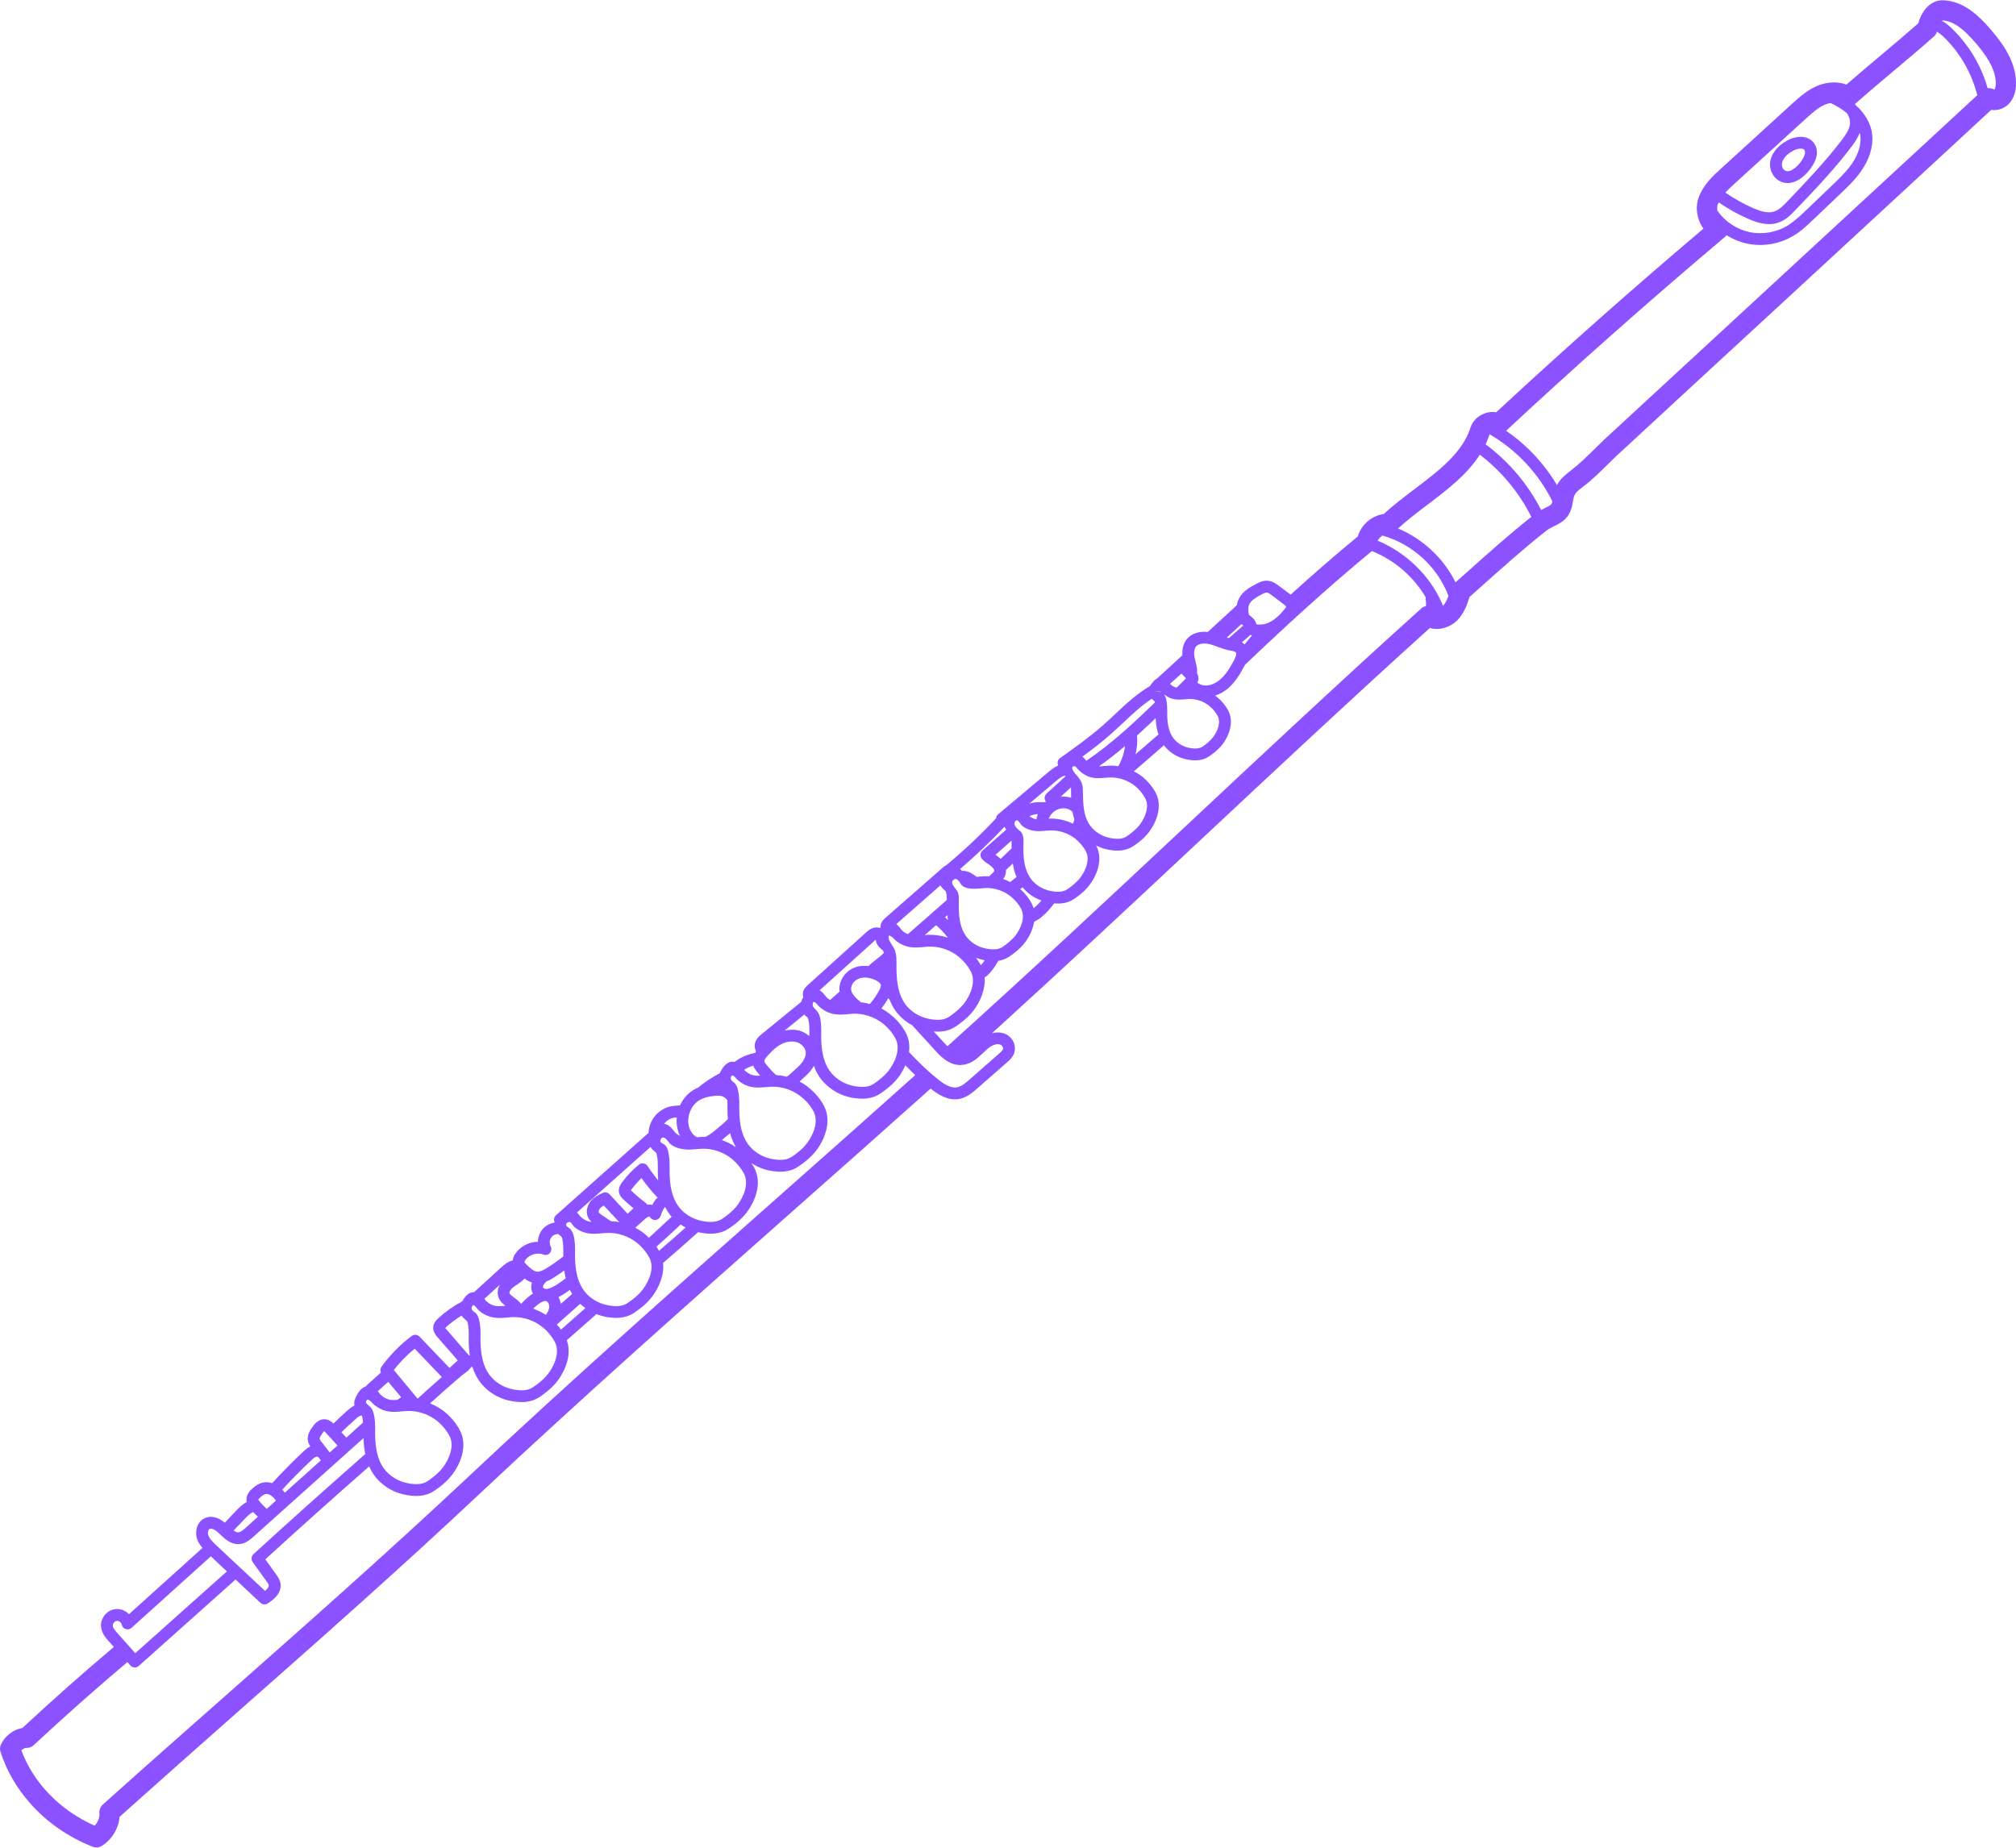 <?xml version="1.0" encoding="UTF-8" standalone="no"?><svg xmlns="http://www.w3.org/2000/svg" xmlns:xlink="http://www.w3.org/1999/xlink" fill="#8c52ff" height="110" preserveAspectRatio="xMidYMid meet" version="1" viewBox="4.0 9.0 120.0 110.0" width="120" zoomAndPan="magnify"><g id="change1_1"><path d="M 110.902 18.949 C 111.066 18.805 111.211 18.629 111.316 18.441 C 111.391 18.312 111.43 18.203 111.441 18.113 C 111.445 18.035 111.434 17.961 111.395 17.918 C 111.395 17.918 111.395 17.918 111.395 17.914 C 111.324 17.836 111.133 17.824 110.934 17.887 C 110.629 17.992 110.25 18.254 110.113 18.57 C 110.043 18.719 110.047 18.863 110.113 19.008 C 110.16 19.102 110.262 19.172 110.363 19.191 C 110.566 19.215 110.789 19.051 110.902 18.949 Z M 111.93 18.789 C 111.781 19.047 111.598 19.273 111.371 19.477 C 111.012 19.797 110.625 19.938 110.262 19.887 C 110.02 19.852 109.797 19.727 109.637 19.547 C 109.574 19.477 109.52 19.395 109.48 19.309 C 109.32 18.98 109.32 18.633 109.469 18.289 C 109.699 17.758 110.262 17.367 110.715 17.223 C 111.195 17.066 111.656 17.152 111.922 17.449 C 111.922 17.449 111.926 17.453 111.93 17.461 C 112.094 17.648 112.172 17.914 112.145 18.188 C 112.121 18.383 112.055 18.57 111.93 18.789"/><path d="M 72.742 50.129 L 73.086 50.207 C 73.086 50.199 73.086 50.191 73.086 50.18 Z M 68.664 54.289 C 70.141 53.297 71.461 52.059 72.734 50.832 C 72.734 50.82 72.738 50.805 72.73 50.789 C 72.723 50.758 72.719 50.742 72.719 50.742 C 72.707 50.73 72.691 50.719 72.664 50.699 C 72.641 50.676 72.602 50.645 72.562 50.598 C 71.953 50.996 71.414 51.504 70.852 52.031 C 70.605 52.258 70.367 52.484 70.117 52.707 C 69.578 53.18 69.012 53.621 68.43 54.043 C 68.527 54.121 68.605 54.219 68.66 54.289 C 68.66 54.289 68.66 54.289 68.664 54.289 Z M 77.156 46.984 L 78.004 46.238 C 77.93 46.18 77.895 46.164 77.883 46.156 C 77.891 46.164 77.867 46.184 77.852 46.195 L 77.023 46.953 C 77.066 46.969 77.113 46.977 77.156 46.984 Z M 66.199 56.75 C 66.223 56.746 66.25 56.738 66.266 56.73 C 66.219 56.684 66.191 56.621 66.184 56.555 C 66.168 56.438 66.211 56.324 66.293 56.246 L 67.422 55.215 C 67.41 55.203 67.398 55.191 67.395 55.176 C 67.223 55.203 67.055 55.332 66.859 55.5 L 65.266 56.844 C 65.438 56.789 65.621 56.758 65.805 56.754 C 65.855 56.75 65.914 56.754 65.969 56.754 C 66.043 56.758 66.121 56.762 66.199 56.75 Z M 74.039 49.934 C 74.23 49.754 74.414 49.574 74.594 49.383 L 74.328 49.098 L 73.648 49.703 C 73.664 49.723 73.676 49.746 73.695 49.758 C 73.805 49.855 73.922 49.91 74.039 49.934 Z M 44.48 76.625 C 44.461 76.59 44.434 76.551 44.414 76.508 C 44.387 76.434 44.371 76.359 44.352 76.285 C 44.281 76.039 44.258 75.781 44.281 75.527 C 44.242 75.527 44.199 75.531 44.156 75.535 C 43.906 75.566 43.684 75.707 43.527 75.902 C 43.805 75.934 43.988 76.172 44.105 76.32 C 44.141 76.363 44.172 76.41 44.203 76.434 C 44.203 76.434 44.203 76.434 44.207 76.441 C 44.293 76.516 44.387 76.582 44.48 76.625 Z M 56.148 66.125 C 56.309 66.004 56.48 65.867 56.605 65.734 C 56.605 65.727 56.602 65.715 56.602 65.707 C 56.574 65.598 56.574 65.598 56.465 65.508 C 56.363 65.422 56.152 65.238 56.129 64.949 C 56.105 64.969 56.07 64.988 56.027 65.031 L 52.789 67.953 C 52.938 68.043 53.051 68.184 53.129 68.281 C 53.164 68.328 53.195 68.371 53.23 68.402 C 53.285 68.453 53.348 68.492 53.414 68.527 L 53.973 68.035 C 53.895 67.469 54.242 66.867 54.82 66.621 C 55.082 66.508 55.383 66.477 55.691 66.512 L 55.852 66.367 C 55.938 66.293 56.039 66.211 56.148 66.125 Z M 65.672 57.77 C 65.68 57.77 65.691 57.766 65.699 57.77 C 65.707 57.723 65.703 57.676 65.719 57.629 C 65.734 57.574 65.758 57.52 65.781 57.465 C 65.609 57.469 65.441 57.516 65.277 57.59 C 65.406 57.684 65.535 57.75 65.672 57.77 Z M 58.043 64.613 L 60.359 62.578 C 60.359 62.422 60.348 62.27 60.316 62.133 C 60.297 62.055 60.297 62.055 60.215 61.984 C 60.156 61.938 60.051 61.844 59.977 61.707 L 57.352 64.012 C 57.465 64.098 57.547 64.207 57.613 64.289 C 57.648 64.336 57.68 64.379 57.715 64.41 C 57.816 64.5 57.926 64.566 58.043 64.613 Z M 24.613 94.586 L 25.609 93.688 C 25.605 93.633 25.598 93.574 25.59 93.512 C 25.582 93.457 25.578 93.402 25.566 93.352 C 25.559 93.32 25.551 93.297 25.543 93.277 C 25.527 93.277 25.504 93.273 25.484 93.273 C 25.379 93.289 25.262 93.395 25.137 93.508 C 24.887 93.727 24.645 93.957 24.406 94.184 C 24.379 94.215 24.352 94.238 24.324 94.266 C 24.422 94.371 24.516 94.477 24.613 94.586 Z M 23.625 95.469 L 24.09 95.055 C 23.855 94.801 23.629 94.543 23.391 94.293 C 23.371 94.27 23.32 94.215 23.289 94.195 C 23.293 94.207 23.246 94.246 23.164 94.367 C 23.109 94.445 23.016 94.582 23.027 94.645 C 23.031 94.695 23.102 94.793 23.152 94.855 Z M 20.953 97.863 L 22.48 96.496 L 23.102 95.938 L 22.93 95.727 C 22.891 95.715 22.848 95.715 22.809 95.727 C 22.73 95.75 22.645 95.832 22.566 95.902 C 22.055 96.379 21.559 96.875 21.074 97.387 C 20.984 97.48 20.891 97.582 20.801 97.684 C 20.844 97.727 20.887 97.77 20.918 97.816 C 20.93 97.832 20.941 97.848 20.953 97.863 Z M 19.879 98.828 L 20.426 98.336 C 20.406 98.312 20.391 98.281 20.367 98.258 C 20.215 98.062 19.988 97.902 19.797 97.945 C 19.699 97.973 19.586 98.059 19.496 98.141 C 19.395 98.23 19.375 98.266 19.375 98.273 C 19.379 98.277 19.391 98.312 19.469 98.406 C 19.59 98.559 19.73 98.695 19.879 98.828 Z M 18.629 99.949 L 19.352 99.297 C 19.316 99.262 19.277 99.23 19.238 99.188 C 19.184 99.133 19.117 99.074 19.066 99.016 C 18.883 99.098 18.715 99.266 18.574 99.418 L 18.234 99.773 L 17.906 100.113 C 18.008 100.184 18.102 100.23 18.191 100.223 C 18.324 100.215 18.473 100.086 18.629 99.949 Z M 63.555 60.137 L 64.219 59.504 L 64.211 59.406 C 64.215 59.281 64.215 59.16 64.211 59.043 L 63.258 59.887 C 63.344 59.945 63.426 60.008 63.5 60.074 C 63.523 60.09 63.539 60.117 63.555 60.137 Z M 67.758 56.492 C 67.762 56.465 67.754 56.441 67.754 56.414 L 67.754 56.262 C 67.754 56.125 67.754 55.996 67.746 55.875 L 67.137 56.434 C 67.348 56.41 67.562 56.43 67.758 56.492 Z M 34.086 86.738 C 33.91 86.605 33.723 86.434 33.656 86.176 C 33.59 85.941 33.629 85.699 33.758 85.477 L 32.832 86.324 C 32.84 86.332 32.844 86.336 32.852 86.344 C 32.883 86.391 32.918 86.434 32.953 86.465 C 33.129 86.625 33.324 86.719 33.527 86.75 C 33.703 86.773 33.887 86.754 34.086 86.738 Z M 49.25 73.035 C 49.195 72.977 49.141 72.914 49.098 72.855 C 49 72.742 48.895 72.602 48.836 72.438 C 48.648 72.496 48.469 72.574 48.297 72.688 C 48.316 72.707 48.332 72.73 48.352 72.746 C 48.527 72.906 48.727 73.004 48.93 73.031 C 49.031 73.047 49.145 73.043 49.25 73.035 Z M 78.078 47.367 C 78.227 47.188 78.375 47.008 78.523 46.828 C 78.488 46.82 78.457 46.809 78.43 46.797 L 77.93 47.234 C 77.984 47.273 78.035 47.316 78.078 47.367 Z M 79.41 46.113 C 79.859 45.949 80.219 45.559 80.453 45.277 C 80.539 45.172 80.555 45.133 80.559 45.117 C 80.555 45.113 80.551 45.102 80.531 45.082 C 80.508 45.055 80.461 45.008 80.367 44.941 L 79.688 44.426 C 79.602 44.359 79.492 44.285 79.418 44.277 C 79.328 44.266 79.176 44.344 79.066 44.402 C 78.758 44.57 78.496 44.727 78.375 44.949 C 78.289 45.105 78.289 45.367 78.34 45.605 C 78.445 45.676 78.523 45.75 78.57 45.793 C 78.621 45.844 78.754 45.977 78.781 46.168 C 78.973 46.199 79.219 46.184 79.41 46.113 Z M 27.641 92.34 L 27.879 92.184 L 27.109 91.262 L 26.488 91.824 C 26.523 91.863 26.555 91.898 26.578 91.934 C 26.609 91.977 26.645 92.023 26.676 92.051 C 26.852 92.211 27.051 92.305 27.254 92.34 C 27.375 92.352 27.508 92.348 27.641 92.34 Z M 52.148 70.664 L 52.18 70.637 L 52.176 70.535 C 52.18 70.238 52.18 69.957 52.117 69.703 C 52.09 69.594 52.09 69.594 51.98 69.5 C 51.953 69.477 51.914 69.449 51.871 69.402 L 50.707 70.352 C 51.016 70.289 51.324 70.281 51.605 70.363 C 51.812 70.422 51.992 70.535 52.148 70.664 Z M 62.859 61.176 C 62.918 61.133 62.973 61.082 63.027 61.031 C 63.086 60.977 63.16 60.902 63.18 60.852 C 63.195 60.805 63.145 60.695 63.031 60.598 C 62.969 60.543 62.895 60.488 62.82 60.438 C 62.707 60.359 62.574 60.266 62.461 60.145 C 62.395 60.078 62.359 59.988 62.363 59.891 C 62.363 59.797 62.406 59.707 62.48 59.637 L 63.895 58.387 C 63.852 58.336 63.82 58.277 63.789 58.215 C 62.965 59.102 62.078 59.941 61.156 60.727 C 61.191 60.766 61.227 60.809 61.254 60.844 C 61.594 60.824 61.855 61 62.074 61.156 C 62.094 61.172 62.117 61.188 62.137 61.203 C 62.199 61.195 62.262 61.191 62.324 61.184 C 62.422 61.176 62.523 61.168 62.629 61.164 C 62.707 61.16 62.781 61.172 62.859 61.176 Z M 70.016 54.582 C 70.195 54.574 70.383 54.586 70.566 54.613 C 70.777 54.246 70.91 53.836 70.965 53.414 C 70.465 53.84 69.949 54.246 69.414 54.625 C 69.512 54.621 69.609 54.613 69.711 54.605 C 69.816 54.594 69.914 54.586 70.016 54.582 Z M 60.25 63.609 C 60.312 63.66 60.367 63.711 60.426 63.77 C 60.41 63.676 60.402 63.582 60.395 63.48 Z M 71.594 53.902 L 72.957 52.723 C 72.922 52.629 72.898 52.539 72.875 52.438 C 72.828 52.234 72.801 52.008 72.785 51.758 C 72.547 51.988 72.305 52.215 72.055 52.441 C 71.934 52.555 71.812 52.672 71.684 52.785 C 71.711 53.156 71.68 53.535 71.594 53.902 Z M 75.676 49.805 C 76.004 49.84 76.375 49.691 76.684 49.402 C 77.008 49.109 77.242 48.703 77.43 48.348 C 77.594 48.055 77.602 47.891 77.559 47.836 C 77.516 47.781 77.367 47.75 77.238 47.73 L 77.133 47.711 C 76.902 47.66 76.691 47.586 76.488 47.512 C 76.301 47.441 76.129 47.375 75.957 47.34 C 75.676 47.281 75.328 47.305 75.18 47.504 C 75.102 47.609 75.07 47.773 75.082 47.965 C 75.094 48.117 75.137 48.277 75.176 48.449 L 75.223 48.633 C 75.254 48.773 75.27 48.926 75.25 49.086 C 75.297 49.164 75.336 49.258 75.336 49.371 C 75.34 49.477 75.309 49.566 75.27 49.641 C 75.383 49.727 75.523 49.789 75.676 49.805 Z M 46.719 76.164 C 46.895 76.023 47.141 75.82 47.328 75.617 C 47.309 75.438 47.305 75.254 47.301 75.062 L 47.301 74.883 C 47.301 74.746 47.301 74.617 47.293 74.496 C 47.289 74.492 47.289 74.484 47.285 74.48 C 47.195 74.379 47.09 74.297 46.984 74.262 C 46.848 74.215 46.676 74.227 46.523 74.242 C 46.164 74.277 45.898 74.348 45.68 74.469 C 45.09 74.785 44.801 75.613 45.066 76.234 C 45.164 76.457 45.316 76.621 45.484 76.703 C 45.566 76.695 45.645 76.688 45.73 76.684 C 45.809 76.68 45.891 76.684 45.973 76.684 C 46.164 76.605 46.355 76.469 46.52 76.332 C 46.574 76.281 46.645 76.223 46.719 76.164 Z M 35.598 86.09 C 35.645 86.059 35.684 86.035 35.727 86.012 C 35.715 85.988 35.699 85.969 35.691 85.945 C 35.605 85.77 35.598 85.555 35.66 85.352 C 35.5 85.297 35.355 85.215 35.219 85.117 C 35.082 85.27 34.914 85.383 34.758 85.488 C 34.707 85.52 34.656 85.551 34.605 85.59 C 34.422 85.719 34.301 85.887 34.328 85.984 C 34.352 86.066 34.488 86.164 34.605 86.254 C 34.746 86.352 34.898 86.469 35.02 86.621 C 35.199 86.426 35.391 86.25 35.598 86.09 Z M 27.441 90.559 L 28.859 92.266 C 29.129 92.008 29.555 91.637 30.203 91.062 C 30.238 91.035 30.27 91.008 30.301 90.977 C 30.277 90.957 30.262 90.938 30.246 90.922 L 28.684 89.289 C 28.223 89.664 27.805 90.094 27.441 90.559 Z M 41.359 81.258 L 41.703 80.93 C 41.492 80.758 41.297 80.586 41.102 80.402 C 41.027 80.328 40.867 80.18 40.84 79.949 C 40.805 79.691 40.957 79.484 41.02 79.395 C 41.309 79 41.648 78.645 42.027 78.336 C 42.105 78.273 42.207 78.242 42.301 78.258 C 42.398 78.27 42.484 78.328 42.543 78.41 C 42.738 78.711 42.953 78.996 43.176 79.273 C 43.16 79.105 43.156 78.934 43.156 78.758 L 43.156 78.57 C 43.156 78.277 43.156 77.992 43.094 77.738 C 43.066 77.629 43.066 77.629 42.957 77.539 C 42.902 77.488 42.797 77.406 42.723 77.281 L 38.348 81.18 C 38.395 81.23 38.441 81.285 38.477 81.332 C 38.512 81.379 38.543 81.422 38.578 81.453 C 38.754 81.613 38.953 81.707 39.156 81.738 C 39.172 81.738 39.188 81.734 39.203 81.738 C 39.121 81.66 39.043 81.566 38.996 81.453 C 38.855 81.137 38.941 80.746 39.203 80.461 C 39.402 80.238 39.664 80.117 39.871 80.02 C 40.008 79.953 40.172 79.984 40.281 80.098 Z M 40.863 81.758 L 39.941 80.77 C 39.855 80.816 39.781 80.871 39.723 80.93 C 39.656 81.008 39.617 81.117 39.641 81.172 C 39.668 81.234 39.781 81.309 39.859 81.359 L 40.363 81.699 C 40.531 81.703 40.699 81.723 40.863 81.758 Z M 12.051 107.418 L 17.504 102.551 L 16.551 101.652 L 11.828 105.91 C 11.73 106 11.594 106.023 11.477 105.98 C 11.355 105.941 11.27 105.836 11.242 105.711 C 11.219 105.586 11.07 105.477 10.945 105.496 C 10.816 105.512 10.703 105.66 10.715 105.789 C 10.73 105.926 10.855 106.078 11.004 106.242 Z M 31.941 89.707 C 31.938 89.703 31.949 89.691 31.965 89.684 C 31.922 89.406 31.902 89.109 31.898 88.781 L 31.902 88.598 C 31.902 88.301 31.902 88.02 31.84 87.766 C 31.809 87.656 31.809 87.656 31.703 87.562 C 31.645 87.516 31.551 87.43 31.469 87.32 C 31.152 87.52 30.844 87.742 30.566 87.996 C 30.531 88.027 30.516 88.043 30.504 88.059 C 30.52 88.078 30.539 88.109 30.578 88.148 L 31.84 89.605 C 31.859 89.629 31.918 89.695 31.941 89.707 Z M 55.773 68.773 C 55.984 68.527 56.172 68.262 56.324 67.977 C 56.379 67.871 56.453 67.715 56.426 67.617 C 56.418 67.586 56.398 67.559 56.371 67.527 C 56.328 67.473 56.238 67.418 56.141 67.363 C 55.773 67.18 55.383 67.145 55.094 67.27 C 54.801 67.395 54.605 67.715 54.672 67.973 C 54.703 68.105 54.797 68.242 54.965 68.418 C 55.051 68.504 55.145 68.59 55.242 68.668 C 55.418 68.684 55.598 68.719 55.773 68.773 Z M 67.867 58.035 C 67.906 57.949 67.934 57.859 67.949 57.781 C 67.906 57.645 67.871 57.5 67.84 57.348 C 67.832 57.34 67.836 57.332 67.828 57.324 C 67.613 57.094 67.188 57.051 66.863 57.234 C 66.66 57.344 66.504 57.531 66.426 57.738 C 66.445 57.734 66.457 57.738 66.477 57.734 C 66.957 57.715 67.434 57.828 67.867 58.035 Z M 36.953 85.586 C 37.207 85.449 37.445 85.277 37.672 85.098 C 37.641 84.953 37.609 84.797 37.586 84.637 C 37.367 84.789 37.152 84.941 36.922 85.086 C 36.789 85.164 36.656 85.238 36.512 85.297 C 36.449 85.359 36.395 85.422 36.359 85.488 C 36.32 85.555 36.316 85.629 36.328 85.656 C 36.348 85.691 36.426 85.738 36.52 85.734 C 36.656 85.73 36.816 85.66 36.953 85.586 Z M 60.426 64.824 C 60.219 64.555 59.98 64.301 59.719 64.078 L 59.047 64.668 C 59.109 64.664 59.172 64.656 59.234 64.652 C 59.641 64.637 60.043 64.695 60.426 64.824 Z M 64.129 61.512 C 64.258 61.414 64.383 61.312 64.508 61.211 C 64.402 60.973 64.332 60.707 64.289 60.406 L 63.879 60.793 C 63.887 60.883 63.875 60.973 63.852 61.059 C 63.82 61.164 63.77 61.25 63.711 61.328 C 63.852 61.375 63.996 61.438 64.129 61.512 Z M 42.828 80.73 C 42.895 80.594 42.977 80.461 43.09 80.34 C 43.105 80.32 43.133 80.309 43.156 80.289 C 43.125 80.27 43.094 80.254 43.074 80.227 C 42.75 79.883 42.453 79.516 42.184 79.133 C 41.969 79.344 41.766 79.57 41.586 79.812 C 41.574 79.828 41.562 79.844 41.551 79.859 C 41.562 79.871 41.578 79.879 41.59 79.895 C 41.859 80.152 42.148 80.398 42.449 80.621 C 42.484 80.648 42.508 80.684 42.531 80.723 C 42.637 80.703 42.73 80.707 42.828 80.73 Z M 47.805 77.297 C 47.656 77.047 47.543 76.77 47.461 76.461 C 47.359 76.551 47.258 76.633 47.156 76.711 C 47.094 76.766 47.027 76.82 46.977 76.867 C 46.973 76.871 46.973 76.871 46.969 76.871 C 47.266 76.973 47.547 77.117 47.805 77.297 Z M 109.609 21.59 C 109.906 21.492 110.164 21.227 110.391 20.988 C 111.504 19.82 112.66 18.617 113.648 17.312 C 113.875 17.008 114.125 16.652 114.121 16.305 C 114.125 16.109 114.051 15.918 113.938 15.738 C 113.645 15.492 113.309 15.301 112.973 15.133 C 112.859 15.148 112.75 15.18 112.641 15.223 C 112.223 15.398 111.844 15.746 111.477 16.078 L 107.285 19.898 C 107.094 20.074 106.887 20.266 106.699 20.465 C 107.227 20.828 107.777 21.137 108.359 21.391 C 108.758 21.562 109.219 21.723 109.609 21.59 Z M 36.488 87.277 C 36.586 87.152 36.66 87.016 36.684 86.879 C 36.719 86.695 36.633 86.496 36.516 86.461 C 36.406 86.43 36.23 86.496 36.023 86.656 C 35.922 86.73 35.832 86.82 35.738 86.906 C 36 87.004 36.258 87.125 36.488 87.277 Z M 37.383 86.621 C 37.605 86.426 37.832 86.234 38.055 86.035 C 38.004 85.961 37.965 85.875 37.922 85.789 C 37.719 85.941 37.512 86.078 37.289 86.199 C 37.273 86.211 37.258 86.215 37.242 86.223 C 37.312 86.348 37.359 86.48 37.383 86.621 Z M 42.625 82.688 C 43.082 82.27 43.535 81.855 43.98 81.438 C 43.91 81.359 43.844 81.277 43.781 81.184 C 43.711 81.078 43.645 80.965 43.586 80.848 C 43.465 80.992 43.391 81.195 43.32 81.395 C 43.266 81.539 43.129 81.633 42.973 81.629 C 42.84 81.621 42.719 81.539 42.664 81.418 C 42.535 81.438 42.434 81.531 42.344 81.613 L 41.812 82.09 C 42.012 82.195 42.199 82.312 42.367 82.449 C 42.457 82.527 42.543 82.602 42.625 82.688 Z M 75.582 53.445 C 75.77 53.316 76.035 53.117 76.211 52.879 C 76.469 52.543 76.684 52.012 76.48 51.621 C 76.363 51.402 76.191 51.191 75.98 51.023 C 75.637 50.742 75.191 50.598 74.75 50.613 C 74.676 50.617 74.605 50.621 74.535 50.633 C 74.359 50.645 74.164 50.664 73.961 50.637 C 73.719 50.602 73.5 50.504 73.293 50.34 C 73.34 50.41 73.387 50.496 73.414 50.617 C 73.477 50.879 73.477 51.129 73.477 51.371 L 73.477 51.5 C 73.48 52.129 73.586 52.578 73.82 52.91 C 74.047 53.23 74.418 53.461 74.828 53.531 C 75.18 53.59 75.402 53.566 75.582 53.445 Z M 19.777 103.711 C 19.984 103.535 20.012 103.43 19.996 103.371 C 19.992 103.309 19.926 103.219 19.867 103.145 L 19.039 101.992 C 18.938 101.848 18.957 101.648 19.086 101.523 C 21.266 99.531 23.508 97.527 25.742 95.562 C 25.684 95.281 25.645 94.965 25.637 94.613 L 19.098 100.473 C 18.91 100.641 18.625 100.895 18.25 100.922 C 17.734 100.965 17.359 100.594 17.082 100.324 C 16.824 100.07 16.598 99.961 16.48 100.02 C 16.391 100.066 16.344 100.254 16.402 100.406 C 16.477 100.617 16.688 100.816 16.871 100.992 Z M 65.551 63.047 C 65.711 62.918 65.855 62.77 65.988 62.609 C 65.719 62.512 65.469 62.379 65.25 62.203 C 65.141 62.113 65.031 62.016 64.941 61.91 C 64.914 61.883 64.895 61.848 64.871 61.824 C 64.82 61.859 64.777 61.891 64.73 61.934 C 64.852 62.039 64.965 62.156 65.066 62.277 C 65.203 62.438 65.312 62.605 65.406 62.777 C 65.457 62.875 65.492 62.969 65.523 63.07 C 65.531 63.062 65.543 63.055 65.551 63.047 Z M 37.391 88.156 L 38.844 86.875 C 38.73 86.797 38.633 86.707 38.531 86.621 L 37.145 87.855 C 37.234 87.949 37.32 88.051 37.391 88.156 Z M 43.223 83.465 C 43.758 83.008 44.285 82.547 44.809 82.078 C 44.707 82.023 44.613 81.957 44.52 81.895 C 44.047 82.34 43.566 82.781 43.074 83.219 C 43.129 83.297 43.18 83.383 43.223 83.465 Z M 62.25 66.242 C 62.301 66.312 62.344 66.383 62.387 66.457 C 62.469 66.371 62.543 66.277 62.613 66.172 C 62.535 66.156 62.457 66.133 62.379 66.113 C 62.281 66.086 62.188 66.055 62.094 66.02 C 62.148 66.094 62.203 66.164 62.25 66.242 Z M 71.074 58.785 C 71.305 58.629 71.625 58.383 71.844 58.094 C 72.176 57.656 72.43 57.016 72.168 56.527 C 72.027 56.254 71.816 56 71.559 55.789 C 71.137 55.449 70.586 55.266 70.039 55.285 C 69.957 55.289 69.871 55.297 69.777 55.305 C 69.566 55.324 69.348 55.344 69.117 55.312 C 68.742 55.266 68.426 55.066 68.168 54.801 C 68.109 54.738 67.992 54.559 67.887 54.621 C 67.672 54.738 68.055 55.109 68.137 55.211 C 68.336 55.453 68.441 55.641 68.453 55.961 C 68.484 56.703 68.426 57.484 68.879 58.129 C 69.152 58.527 69.621 58.809 70.125 58.898 C 70.566 58.969 70.84 58.941 71.074 58.785 Z M 29.461 97.172 C 29.73 96.988 30.109 96.699 30.363 96.359 C 30.758 95.832 31.062 95.062 30.75 94.473 C 30.578 94.148 30.328 93.848 30.027 93.598 C 29.523 93.191 28.871 92.973 28.227 93 C 28.125 93.004 28.02 93.012 27.914 93.023 C 27.668 93.047 27.422 93.07 27.156 93.031 C 26.816 92.984 26.492 92.828 26.207 92.574 C 26.137 92.508 25.891 92.168 25.789 92.426 C 25.742 92.555 25.973 92.68 26.047 92.762 C 26.133 92.859 26.199 92.98 26.25 93.18 C 26.332 93.523 26.332 93.859 26.332 94.184 L 26.328 94.363 C 26.336 95.27 26.492 95.918 26.832 96.395 C 27.164 96.867 27.715 97.203 28.312 97.309 C 28.844 97.398 29.172 97.359 29.461 97.172 Z M 35.734 91.582 C 36.004 91.402 36.383 91.109 36.637 90.77 C 37.031 90.246 37.336 89.477 37.023 88.887 C 36.852 88.562 36.602 88.258 36.297 88.012 C 35.797 87.605 35.145 87.387 34.5 87.41 C 34.398 87.418 34.289 87.426 34.188 87.438 C 33.945 87.457 33.695 87.484 33.43 87.441 C 33.035 87.391 32.613 87.18 32.363 86.859 C 32.344 86.836 32.32 86.805 32.297 86.781 C 32.223 86.695 32.133 86.641 32.078 86.832 C 32.027 87.004 32.219 87.082 32.32 87.176 C 32.43 87.285 32.488 87.449 32.523 87.594 C 32.605 87.938 32.605 88.273 32.602 88.598 L 32.598 88.777 C 32.609 89.684 32.766 90.328 33.105 90.809 C 33.43 91.277 33.988 91.617 34.586 91.723 C 35.109 91.812 35.445 91.773 35.734 91.582 Z M 41.359 86.57 C 41.633 86.391 42.012 86.098 42.266 85.758 C 42.66 85.23 42.965 84.465 42.652 83.871 C 42.477 83.551 42.23 83.246 41.926 82.996 C 41.422 82.594 40.77 82.371 40.129 82.398 C 40.027 82.402 39.918 82.41 39.816 82.422 C 39.57 82.445 39.324 82.469 39.059 82.43 C 38.738 82.387 38.41 82.246 38.168 82.027 C 38.094 81.957 38.035 81.801 37.945 81.762 C 37.836 81.715 37.684 81.809 37.699 81.926 C 37.703 82.039 37.879 82.09 37.945 82.164 C 38.031 82.262 38.102 82.383 38.152 82.582 C 38.234 82.922 38.23 83.262 38.23 83.586 L 38.227 83.762 C 38.234 84.672 38.395 85.316 38.734 85.797 C 39.059 86.266 39.613 86.605 40.215 86.711 C 40.738 86.801 41.074 86.762 41.359 86.57 Z M 46.988 81.559 C 47.258 81.379 47.641 81.086 47.895 80.746 C 48.285 80.219 48.59 79.449 48.281 78.859 C 48.105 78.535 47.855 78.234 47.555 77.984 C 47.051 77.578 46.398 77.359 45.758 77.387 C 45.652 77.391 45.547 77.398 45.441 77.41 C 45.199 77.434 44.953 77.457 44.688 77.418 C 44.414 77.383 44.027 77.266 43.84 77.039 C 43.75 76.934 43.492 76.516 43.324 76.84 C 43.234 77.016 43.457 77.07 43.547 77.141 C 43.68 77.246 43.738 77.41 43.777 77.566 C 43.859 77.91 43.859 78.25 43.859 78.574 L 43.855 78.75 C 43.863 79.656 44.023 80.305 44.359 80.781 C 44.688 81.254 45.242 81.594 45.844 81.699 C 46.367 81.789 46.699 81.746 46.988 81.559 Z M 51.137 77.863 C 51.406 77.684 51.781 77.398 52.039 77.051 C 52.434 76.527 52.734 75.758 52.426 75.168 C 52.254 74.844 52.004 74.543 51.695 74.297 C 51.199 73.887 50.539 73.672 49.902 73.695 C 49.797 73.699 49.691 73.707 49.59 73.719 C 49.344 73.738 49.098 73.766 48.832 73.723 C 48.488 73.68 48.168 73.531 47.883 73.27 C 47.801 73.203 47.645 72.91 47.523 73.082 C 47.477 73.141 47.488 73.227 47.527 73.293 C 47.594 73.398 47.707 73.441 47.781 73.543 C 47.855 73.641 47.895 73.758 47.922 73.875 C 48.008 74.219 48.008 74.555 48.004 74.887 L 48.004 75.059 C 48.012 75.965 48.168 76.609 48.508 77.09 C 48.832 77.562 49.387 77.902 49.988 78.004 C 50.512 78.094 50.844 78.055 51.137 77.863 Z M 56.012 73.52 C 56.281 73.34 56.656 73.051 56.918 72.707 C 57.309 72.184 57.613 71.414 57.301 70.824 C 57.129 70.5 56.879 70.195 56.574 69.953 C 56.074 69.543 55.418 69.328 54.781 69.348 C 54.676 69.355 54.57 69.363 54.465 69.375 C 54.223 69.395 53.973 69.422 53.711 69.379 C 53.367 69.336 53.047 69.184 52.758 68.922 C 52.695 68.867 52.391 68.426 52.375 68.793 C 52.363 68.891 52.426 68.977 52.496 69.047 C 52.648 69.199 52.75 69.32 52.801 69.531 C 52.887 69.875 52.883 70.211 52.883 70.543 L 52.879 70.715 C 52.887 71.621 53.043 72.266 53.383 72.746 C 53.711 73.215 54.262 73.559 54.863 73.66 C 55.391 73.75 55.723 73.711 56.012 73.52 Z M 60.496 69.527 C 60.766 69.348 61.145 69.055 61.402 68.715 C 61.793 68.191 62.098 67.422 61.785 66.828 C 61.613 66.508 61.363 66.203 61.062 65.953 C 60.559 65.547 59.906 65.328 59.266 65.355 C 59.16 65.359 59.051 65.367 58.949 65.383 C 58.707 65.402 58.461 65.426 58.195 65.387 C 57.906 65.348 57.629 65.23 57.398 65.059 C 57.238 64.941 57.094 64.711 56.898 64.695 C 56.84 64.969 57.098 65.23 57.219 65.461 C 57.383 65.801 57.363 66.18 57.363 66.543 L 57.363 66.719 C 57.371 67.629 57.531 68.273 57.867 68.754 C 58.191 69.223 58.75 69.562 59.348 69.668 C 59.875 69.758 60.207 69.719 60.496 69.527 Z M 122.703 14.336 C 122.77 14.262 122.797 14.121 122.797 13.953 C 122.789 13.055 122.16 12.207 121.543 11.496 C 121.012 10.895 120.363 10.246 119.633 10.219 C 119.621 10.223 119.609 10.238 119.594 10.246 C 119.805 10.355 119.984 10.504 120.141 10.656 C 121.172 11.629 121.926 12.887 122.312 14.25 C 122.445 14.234 122.586 14.262 122.703 14.336 Z M 97.559 36.965 C 97.996 36.633 98.418 36.215 98.832 35.812 C 99.051 35.598 99.273 35.379 99.492 35.168 C 102.84 32.074 106.188 28.992 109.531 25.902 C 113.59 22.156 117.645 18.414 121.695 14.668 C 121.363 13.344 120.652 12.109 119.66 11.164 C 119.527 11.039 119.41 10.953 119.293 10.891 C 119.262 10.996 119.203 11.094 119.121 11.164 C 118.34 11.859 117.527 12.543 116.746 13.199 C 115.977 13.844 115.18 14.516 114.418 15.191 C 114.438 15.223 114.453 15.246 114.477 15.277 C 114.828 15.59 115.238 16.086 115.395 16.746 C 115.547 17.438 115.387 18.219 114.938 18.949 C 114.562 19.566 114.047 20.062 113.543 20.539 L 111.984 22.023 C 111.609 22.387 111.219 22.758 110.746 23.039 C 109.93 23.531 108.93 23.699 108.004 23.504 C 107.566 23.414 107.152 23.238 106.773 23.004 C 106.746 23.039 106.723 23.07 106.684 23.098 C 102.266 26.824 97.879 30.707 93.648 34.645 C 94.871 35.484 95.922 36.602 96.676 37.879 C 96.844 37.555 97.102 37.32 97.559 36.965 Z M 91.246 43.129 C 92.508 41.996 93.809 40.836 95.152 39.77 C 94.422 38.316 93.371 37.055 92.086 36.07 C 91.309 37.277 90.098 38.195 88.914 39.09 C 88.301 39.551 87.73 39.996 87.215 40.461 C 88.688 41.078 89.934 42.234 90.637 43.668 Z M 96 39.227 C 96.305 39.078 96.359 39.051 96.402 38.844 C 95.59 37.195 94.262 35.777 92.664 34.852 C 92.598 35.059 92.52 35.258 92.43 35.453 C 93.82 36.488 94.949 37.824 95.734 39.363 C 95.828 39.312 95.922 39.266 96 39.227 Z M 89.816 44.879 C 89.836 44.922 89.863 44.988 89.895 45.07 C 90.031 44.922 90.133 44.703 90.219 44.48 C 89.574 42.754 88.07 41.383 86.293 40.883 C 86.262 40.898 86.227 40.922 86.199 40.949 C 86.113 41.023 86.047 41.109 86.008 41.191 C 87.672 41.883 89.086 43.234 89.816 44.879 Z M 60.395 71.285 C 60.457 71.23 60.52 71.176 60.578 71.121 C 65.293 66.875 70.02 62.453 74.586 58.176 C 79.156 53.895 83.887 49.469 88.613 45.211 C 88.691 45.141 88.785 45.102 88.879 45.078 C 88.887 44.945 88.887 44.812 88.859 44.688 C 88.855 44.645 88.859 44.605 88.867 44.566 C 88.145 43.324 86.988 42.336 85.66 41.805 C 82.918 44.066 80.344 46.445 78.098 48.586 C 78.078 48.617 78.074 48.648 78.051 48.68 C 77.832 49.09 77.566 49.555 77.16 49.922 C 76.91 50.156 76.625 50.316 76.332 50.41 C 76.359 50.438 76.395 50.453 76.426 50.48 C 76.707 50.707 76.941 50.988 77.105 51.297 C 77.465 51.969 77.172 52.777 76.777 53.301 C 76.535 53.617 76.207 53.871 75.973 54.027 C 75.539 54.32 75.07 54.285 74.707 54.223 C 74.195 54.137 73.727 53.879 73.395 53.504 C 73.355 53.465 73.32 53.414 73.285 53.367 L 71.492 54.922 C 71.676 55.012 71.844 55.117 72 55.242 C 72.332 55.516 72.602 55.844 72.793 56.199 C 73.203 56.977 72.859 57.906 72.406 58.516 C 72.129 58.891 71.742 59.188 71.465 59.367 C 70.969 59.703 70.422 59.664 70.008 59.59 C 69.738 59.547 69.484 59.457 69.242 59.336 C 69.242 59.34 69.25 59.348 69.254 59.352 C 69.664 60.129 69.324 61.059 68.863 61.668 C 68.59 62.043 68.203 62.34 67.926 62.52 C 67.531 62.785 67.109 62.812 66.746 62.781 C 66.531 63.082 66.281 63.355 66 63.59 C 65.887 63.684 65.734 63.789 65.555 63.875 C 65.48 64.328 65.27 64.766 65.016 65.098 C 64.738 65.469 64.352 65.77 64.078 65.949 C 63.859 66.094 63.641 66.168 63.426 66.199 C 63.242 66.516 63.039 66.832 62.754 67.086 C 62.711 67.125 62.656 67.152 62.609 67.188 C 62.668 67.887 62.352 68.613 61.965 69.137 C 61.648 69.559 61.203 69.898 60.883 70.113 C 60.453 70.398 59.992 70.441 59.582 70.406 C 59.781 70.621 59.973 70.84 60.168 71.047 C 60.242 71.133 60.32 71.211 60.395 71.285 Z M 9.637 117.688 C 9.828 117.477 9.945 117.191 9.918 116.957 C 9.895 116.766 9.969 116.578 10.109 116.441 C 12.617 114.188 15.156 111.949 17.617 109.777 C 22.27 105.668 27.078 101.418 31.746 97.039 C 37.859 91.289 44.238 85.641 50.414 80.176 C 53.066 77.828 55.785 75.418 58.48 73.004 C 58.277 72.816 58.082 72.617 57.891 72.418 C 57.777 72.676 57.637 72.922 57.48 73.129 C 57.164 73.551 56.719 73.891 56.398 74.105 C 55.836 74.477 55.219 74.434 54.742 74.355 C 54.066 74.238 53.445 73.895 53.004 73.398 C 52.934 73.32 52.867 73.238 52.801 73.148 C 52.656 72.941 52.539 72.711 52.449 72.457 C 52.293 72.723 52.094 72.934 51.938 73.07 C 51.898 73.109 51.848 73.152 51.801 73.195 C 51.734 73.258 51.664 73.324 51.594 73.387 C 51.785 73.488 51.973 73.609 52.137 73.75 C 52.52 74.055 52.836 74.434 53.047 74.836 C 53.512 75.723 53.121 76.781 52.602 77.473 C 52.285 77.895 51.844 78.238 51.52 78.449 C 50.957 78.824 50.344 78.781 49.867 78.699 C 49.453 78.629 49.07 78.465 48.73 78.25 C 48.793 78.34 48.848 78.434 48.902 78.531 C 49.367 79.41 48.98 80.469 48.457 81.164 C 48.141 81.59 47.699 81.93 47.375 82.141 C 46.812 82.516 46.195 82.473 45.723 82.387 C 45.664 82.383 45.609 82.359 45.559 82.348 C 44.871 82.973 44.172 83.582 43.469 84.184 C 43.547 84.898 43.23 85.645 42.828 86.18 C 42.512 86.602 42.07 86.941 41.746 87.156 C 41.184 87.527 40.566 87.484 40.094 87.402 C 39.891 87.367 39.688 87.305 39.5 87.23 C 39.477 87.25 39.453 87.273 39.434 87.293 L 37.738 88.789 C 38.039 89.617 37.676 90.551 37.199 91.191 C 36.887 91.613 36.441 91.953 36.117 92.168 C 35.555 92.539 34.941 92.496 34.469 92.414 C 33.789 92.301 33.168 91.957 32.727 91.461 C 32.656 91.383 32.59 91.301 32.527 91.211 C 32.355 90.965 32.219 90.684 32.121 90.375 C 32.098 90.379 32.074 90.383 32.047 90.383 C 31.93 90.562 31.758 90.691 31.617 90.785 C 31.578 90.816 31.535 90.844 31.508 90.871 C 31.227 91.109 30.945 91.344 30.672 91.59 C 30.422 91.805 29.961 92.223 29.602 92.547 C 29.914 92.672 30.207 92.844 30.469 93.051 C 30.844 93.359 31.156 93.734 31.371 94.141 C 31.84 95.023 31.453 96.082 30.926 96.777 C 30.609 97.203 30.168 97.543 29.844 97.754 C 29.281 98.129 28.668 98.086 28.195 98 C 27.516 97.887 26.895 97.543 26.453 97.051 C 26.383 96.973 26.316 96.891 26.254 96.797 C 26.145 96.645 26.051 96.477 25.973 96.301 C 23.898 98.121 21.82 99.977 19.793 101.832 L 20.438 102.73 C 20.531 102.855 20.652 103.031 20.691 103.25 C 20.809 103.902 20.148 104.32 19.93 104.461 C 19.793 104.547 19.617 104.531 19.5 104.418 L 18.023 103.031 L 12.258 108.18 C 12.191 108.238 12.098 108.273 12.008 108.27 C 11.914 108.262 11.824 108.223 11.766 108.152 L 11.582 107.949 C 9.723 109.516 7.852 111.176 6 112.898 C 5.883 113.012 5.719 113.066 5.555 113.059 C 5.484 113.055 5.367 113.117 5.273 113.203 C 5.988 115.145 7.59 116.785 9.637 117.688 Z M 63.484 71.711 C 63.574 71.637 63.668 71.551 63.699 71.469 C 63.727 71.398 63.684 71.281 63.605 71.223 C 63.457 71.113 63.203 71.168 63.027 71.27 C 62.848 71.367 62.684 71.523 62.512 71.688 C 62.449 71.75 62.387 71.809 62.316 71.867 C 62.078 72.09 61.699 72.379 61.219 72.402 C 60.492 72.441 59.945 71.848 59.656 71.527 C 59.203 71.035 58.754 70.539 58.301 70.039 C 57.996 69.879 57.719 69.664 57.488 69.406 C 57.418 69.328 57.352 69.246 57.289 69.152 C 57.156 68.965 57.047 68.754 56.957 68.527 C 56.93 68.492 56.898 68.457 56.871 68.426 C 56.75 68.645 56.613 68.848 56.465 69.039 C 56.66 69.141 56.844 69.266 57.016 69.406 C 57.395 69.711 57.711 70.09 57.922 70.492 C 58.113 70.855 58.156 71.246 58.109 71.633 C 58.645 72.207 59.203 72.75 59.816 73.242 C 60.141 73.504 60.562 73.793 60.953 73.734 C 61.234 73.688 61.504 73.453 61.734 73.246 Z M 64.359 71.719 C 64.266 71.961 64.082 72.125 63.949 72.238 L 62.199 73.773 C 61.91 74.031 61.547 74.348 61.066 74.43 C 60.41 74.531 59.832 74.156 59.395 73.805 C 56.66 76.254 53.902 78.699 51.215 81.074 C 45.047 86.539 38.668 92.184 32.57 97.91 C 27.895 102.309 23.074 106.566 18.414 110.68 C 16.023 112.793 13.559 114.973 11.117 117.16 C 11.07 117.828 10.668 118.512 10.059 118.891 C 9.898 118.992 9.695 119.012 9.52 118.941 C 8.07 118.375 6.797 117.484 5.812 116.375 C 5.004 115.469 4.391 114.418 4.031 113.293 C 3.98 113.148 3.992 112.996 4.055 112.859 C 4.285 112.348 4.805 111.957 5.332 111.871 C 7.137 110.195 8.961 108.578 10.777 107.047 L 10.477 106.711 C 10.301 106.512 10.055 106.238 10.016 105.863 C 9.961 105.359 10.34 104.867 10.84 104.797 C 11.156 104.754 11.469 104.875 11.676 105.098 L 16.051 101.152 C 15.926 101.004 15.809 100.836 15.734 100.633 C 15.586 100.203 15.707 99.617 16.164 99.391 C 16.535 99.211 16.961 99.301 17.383 99.648 L 18.059 98.934 C 18.227 98.758 18.43 98.559 18.688 98.414 C 18.672 98.355 18.664 98.293 18.672 98.227 C 18.691 97.906 18.934 97.695 19.035 97.605 C 19.191 97.469 19.383 97.324 19.633 97.266 C 19.832 97.215 20.027 97.238 20.203 97.293 C 20.809 96.633 21.434 95.992 22.086 95.387 C 22.184 95.301 22.312 95.188 22.469 95.109 C 22.402 95 22.34 94.871 22.32 94.715 C 22.289 94.395 22.473 94.129 22.586 93.969 C 22.672 93.84 22.949 93.441 23.383 93.496 C 23.594 93.523 23.742 93.645 23.848 93.746 C 24.113 93.488 24.387 93.234 24.664 92.984 C 24.773 92.891 24.914 92.762 25.098 92.672 C 25.082 92.586 25.078 92.492 25.102 92.387 C 25.121 92.316 25.148 92.238 25.188 92.156 C 25.289 91.961 25.469 91.621 25.777 91.535 C 25.824 91.473 25.875 91.43 25.906 91.398 L 26.672 90.711 C 26.621 90.602 26.633 90.465 26.707 90.363 C 27.211 89.668 27.82 89.051 28.504 88.535 C 28.648 88.426 28.848 88.445 28.973 88.574 L 30.758 90.438 C 30.758 90.438 30.758 90.438 30.762 90.434 C 30.828 90.375 30.906 90.305 30.98 90.23 C 31.066 90.156 31.152 90.074 31.25 89.992 L 30.043 88.609 C 29.953 88.5 29.758 88.281 29.789 87.984 C 29.82 87.727 30 87.559 30.094 87.477 C 30.516 87.086 30.992 86.75 31.504 86.477 C 31.508 86.473 31.512 86.473 31.516 86.469 C 31.633 86.262 31.82 85.973 32.125 85.93 C 32.156 85.922 32.188 85.926 32.219 85.926 L 33.852 84.438 C 34.012 84.293 34.23 84.102 34.523 84.035 C 34.535 83.922 34.57 83.805 34.645 83.684 C 34.938 83.211 35.477 82.93 36.016 82.926 C 36.027 82.656 36.121 82.387 36.297 82.176 C 36.48 81.969 36.734 81.828 37.008 81.781 C 37.008 81.773 37.016 81.77 37.016 81.762 C 36.992 81.711 36.973 81.652 36.977 81.594 C 36.98 81.504 37.023 81.41 37.094 81.348 L 42.605 76.441 C 42.609 76.266 42.645 76.09 42.707 75.926 C 42.918 75.348 43.453 74.918 44.059 74.84 C 44.141 74.832 44.215 74.824 44.297 74.82 C 44.359 74.816 44.426 74.812 44.477 74.805 C 44.66 74.406 44.957 74.062 45.344 73.852 C 45.41 73.812 45.488 73.777 45.562 73.746 C 45.961 73.402 46.406 73.129 46.848 72.887 C 46.855 72.875 46.855 72.863 46.863 72.848 C 46.973 72.641 47.168 72.262 47.527 72.211 C 47.598 72.203 47.664 72.207 47.727 72.219 C 48.082 71.945 48.504 71.762 48.949 71.684 C 48.965 71.656 48.98 71.621 49 71.598 C 48.953 71.48 48.906 71.336 48.926 71.18 C 48.965 70.867 49.203 70.68 49.328 70.57 L 51.691 68.645 C 51.707 68.602 51.715 68.555 51.738 68.504 C 51.762 68.469 51.785 68.422 51.816 68.371 C 51.785 68.27 51.773 68.156 51.809 68.031 C 51.863 67.836 52.008 67.711 52.09 67.637 L 55.555 64.508 C 55.68 64.395 55.945 64.16 56.293 64.219 C 56.324 64.227 56.348 64.238 56.379 64.246 C 56.395 64.227 56.406 64.207 56.418 64.188 C 56.422 64.168 56.414 64.145 56.414 64.125 C 56.434 63.887 56.602 63.734 56.68 63.664 L 60.18 60.598 C 60.219 60.562 60.262 60.539 60.309 60.523 C 60.309 60.523 60.312 60.52 60.316 60.516 C 61.359 59.652 62.355 58.715 63.289 57.719 C 63.293 57.629 63.34 57.543 63.414 57.477 L 66.406 54.961 C 66.562 54.832 66.758 54.672 66.988 54.57 C 66.961 54.508 66.945 54.445 66.953 54.379 C 66.961 54.281 67.016 54.191 67.098 54.133 C 67.957 53.52 68.852 52.887 69.656 52.176 C 69.895 51.965 70.133 51.738 70.367 51.523 C 71.016 50.91 71.691 50.285 72.477 49.824 C 72.492 49.785 72.504 49.746 72.531 49.719 C 72.547 49.691 72.574 49.672 72.594 49.652 C 72.656 49.559 72.738 49.469 72.852 49.41 L 74.383 48.008 C 74.355 47.641 74.438 47.32 74.621 47.082 C 74.93 46.672 75.449 46.574 75.895 46.621 L 77.621 45.031 C 77.645 44.887 77.688 44.742 77.758 44.617 C 77.98 44.191 78.414 43.957 78.73 43.785 C 78.91 43.684 79.191 43.535 79.508 43.578 C 79.77 43.613 79.969 43.762 80.109 43.867 L 80.797 44.379 C 80.801 44.387 80.812 44.391 80.824 44.402 C 82.098 43.246 83.438 42.074 84.824 40.934 C 84.914 40.598 85.125 40.281 85.414 40.031 C 85.699 39.793 86.031 39.645 86.363 39.602 C 86.926 39.082 87.57 38.598 88.184 38.129 C 89.664 37.008 91.059 35.953 91.539 34.43 C 91.668 34.023 92.051 33.684 92.516 33.566 C 92.703 33.52 92.883 33.516 93.055 33.547 C 97.066 29.824 101.215 26.148 105.395 22.613 C 105.012 22.078 104.887 21.355 105.117 20.742 C 105.398 19.984 105.992 19.441 106.473 19.008 L 110.66 15.188 C 111.086 14.805 111.562 14.367 112.176 14.109 C 112.762 13.863 113.387 13.844 113.906 14.035 C 114.594 13.438 115.289 12.848 115.973 12.277 C 116.703 11.664 117.457 11.027 118.184 10.387 C 118.434 9.512 118.996 8.992 119.676 9.016 C 120.879 9.062 121.789 9.938 122.453 10.707 C 123.215 11.586 123.992 12.652 124 13.945 C 124.004 14.453 123.867 14.855 123.598 15.156 C 123.316 15.469 122.902 15.598 122.523 15.543 C 118.469 19.297 114.41 23.039 110.355 26.785 C 107 29.875 103.656 32.961 100.312 36.055 C 100.098 36.25 99.887 36.461 99.672 36.672 C 99.238 37.098 98.789 37.547 98.297 37.922 C 97.707 38.375 97.707 38.375 97.602 38.992 C 97.453 39.859 96.945 40.109 96.531 40.312 C 96.359 40.395 96.203 40.473 96.035 40.602 C 94.676 41.672 93.34 42.871 92.051 44.023 L 91.469 44.543 C 91.316 45.051 91.117 45.559 90.73 45.941 C 90.328 46.34 89.676 46.555 89.109 46.387 C 84.496 50.551 79.879 54.871 75.41 59.055 C 71.375 62.832 67.219 66.719 63.051 70.508 C 63.402 70.418 63.754 70.465 64.02 70.656 C 64.359 70.898 64.496 71.344 64.359 71.719 Z M 64.168 62.371 C 63.746 62.027 63.195 61.848 62.652 61.863 C 62.566 61.871 62.477 61.879 62.391 61.887 C 62.176 61.906 61.961 61.926 61.73 61.895 C 61.523 61.863 61.324 61.816 61.207 61.648 C 61.113 61.512 60.965 61.199 60.754 61.379 C 60.516 61.57 60.879 61.879 60.973 62.035 C 61.109 62.266 61.066 62.586 61.07 62.84 L 61.07 62.988 C 61.07 63.762 61.207 64.305 61.488 64.711 C 61.766 65.105 62.23 65.395 62.734 65.477 C 63.172 65.555 63.453 65.52 63.688 65.367 C 63.914 65.211 64.23 64.969 64.457 64.676 C 64.781 64.242 65.039 63.594 64.781 63.105 C 64.641 62.836 64.426 62.582 64.168 62.371 Z M 37.332 82.551 C 37.301 82.527 37.27 82.496 37.23 82.465 C 37.082 82.461 36.93 82.523 36.836 82.637 C 36.707 82.781 36.688 83.023 36.777 83.191 C 36.848 83.324 36.828 83.48 36.73 83.594 C 36.629 83.707 36.473 83.742 36.336 83.684 C 35.961 83.535 35.461 83.699 35.246 84.051 C 35.211 84.109 35.211 84.129 35.211 84.129 C 35.215 84.152 35.293 84.23 35.324 84.266 C 35.543 84.484 35.758 84.691 35.98 84.707 C 36.156 84.719 36.367 84.598 36.551 84.488 C 36.891 84.277 37.215 84.047 37.527 83.801 C 37.531 83.785 37.531 83.781 37.527 83.77 L 37.531 83.582 C 37.531 83.289 37.527 83.008 37.469 82.75 C 37.438 82.641 37.438 82.641 37.332 82.551 Z M 66.504 58.438 C 66.414 58.441 66.328 58.453 66.238 58.457 C 66.027 58.477 65.809 58.496 65.582 58.465 C 65.32 58.43 64.996 58.316 64.805 58.125 C 64.727 58.047 64.555 57.668 64.406 57.93 C 64.324 58.07 64.488 58.273 64.578 58.355 C 64.703 58.461 64.816 58.527 64.867 58.688 C 64.949 58.906 64.918 59.18 64.918 59.41 L 64.914 59.562 C 64.918 60.332 65.055 60.875 65.34 61.285 C 65.613 61.676 66.078 61.965 66.586 62.051 C 67.023 62.125 67.297 62.094 67.535 61.938 C 67.762 61.785 68.082 61.539 68.305 61.246 C 68.633 60.812 68.891 60.164 68.633 59.676 C 68.488 59.406 68.277 59.152 68.02 58.945 C 67.598 58.598 67.043 58.418 66.504 58.438 Z M 51.41 71.039 C 51.137 70.961 50.801 71.008 50.492 71.168 C 50.223 71.309 49.965 71.535 49.676 71.871 C 49.629 71.918 49.484 72.086 49.5 72.184 C 49.508 72.25 49.598 72.363 49.637 72.406 C 49.766 72.559 49.977 72.812 50.195 72.996 C 50.41 73.012 50.621 73.047 50.832 73.098 C 51.012 72.977 51.215 72.781 51.312 72.688 C 51.371 72.633 51.426 72.586 51.469 72.547 C 51.641 72.395 52.02 72.004 51.957 71.594 C 51.914 71.352 51.691 71.117 51.41 71.039 Z M 114.703 16.902 C 114.578 17.211 114.395 17.488 114.207 17.734 C 113.195 19.074 112.027 20.297 110.898 21.477 C 110.629 21.762 110.293 22.109 109.828 22.262 C 109.211 22.465 108.57 22.246 108.078 22.035 C 107.453 21.766 106.863 21.434 106.305 21.047 C 106.289 21.09 106.262 21.129 106.242 21.168 C 106.203 21.285 106.203 21.426 106.23 21.559 C 106.234 21.566 106.246 21.57 106.25 21.574 C 106.699 22.211 107.391 22.656 108.145 22.82 C 108.906 22.977 109.719 22.84 110.387 22.441 C 110.789 22.191 111.152 21.852 111.504 21.52 L 113.059 20.031 C 113.523 19.582 114.012 19.121 114.34 18.578 C 114.547 18.25 114.859 17.594 114.703 16.902"/></g></svg>